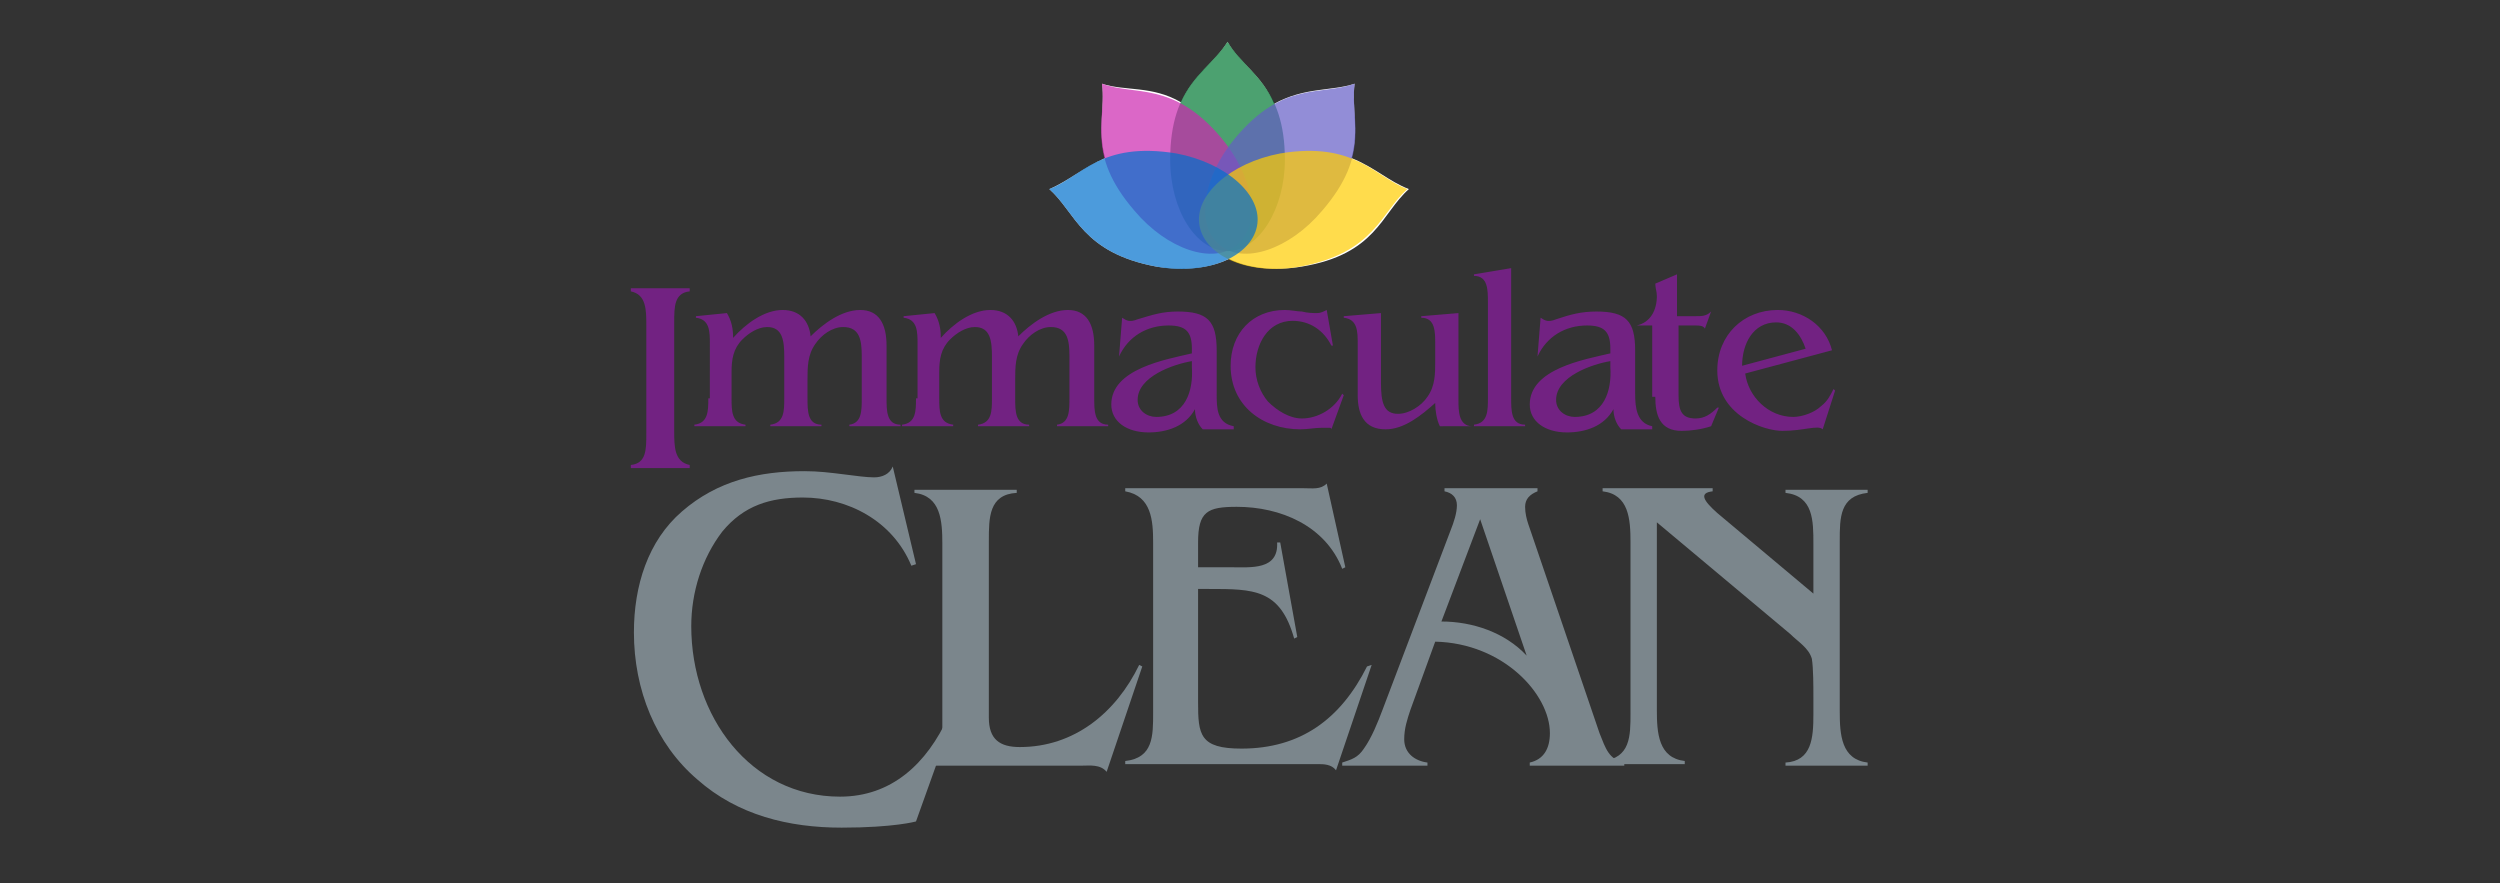 <?xml version="1.0" encoding="utf-8"?>
<!-- Generator: Adobe Illustrator 22.0.0, SVG Export Plug-In . SVG Version: 6.00 Build 0)  -->
<svg version="1.1" id="Layer_1" xmlns="http://www.w3.org/2000/svg" xmlns:xlink="http://www.w3.org/1999/xlink" x="0px" y="0px"
	 viewBox="0 0 161.3 57" style="enable-background:new 0 0 161.3 57;" xml:space="preserve">
<rect x="0" y="0" width="161.3" height="57" fill="#333333" stroke="none"/>
<style type="text/css">
	.st0{fill:#1CAEE5;}
	.st1{fill:#231F20;}
	.st2{fill:#FFFFFF;}
	.st3{fill:#7B868C;}
	.st4{fill:#722282;}
	.st5{opacity:0.7;fill-rule:evenodd;clip-rule:evenodd;fill:#007934;}
	.st6{opacity:0.7;fill-rule:evenodd;clip-rule:evenodd;fill:#CC27B0;}
	.st7{opacity:0.7;fill-rule:evenodd;clip-rule:evenodd;fill:#655DC6;}
	.st8{opacity:0.7;fill-rule:evenodd;clip-rule:evenodd;fill:#FFCD00;}
	.st9{opacity:0.7;fill-rule:evenodd;clip-rule:evenodd;fill:#0071CE;}
	.st10{fill:#E1251B;}
	.st11{fill:#191D1E;}
	.st12{fill:#1C1C1C;}
	.st13{fill:#AD976E;}
	.st14{fill:#282828;}
	.st15{fill:#6F1D46;}
	.st16{fill:#C92C99;}
	.st17{fill:#464646;}
	.st18{fill:#EF4723;}
	.st19{clip-path:url(#SVGID_6_);fill:#F15E24;}
	.st20{clip-path:url(#SVGID_8_);fill:#EF4723;}
	.st21{fill-rule:evenodd;clip-rule:evenodd;fill:#FFFFFF;stroke:#FFFFFF;stroke-width:2;stroke-miterlimit:3.864;}
	.st22{fill-rule:evenodd;clip-rule:evenodd;fill:#008C44;}
	.st23{fill-rule:evenodd;clip-rule:evenodd;fill:#FFFFFF;}
	.st24{fill:#95C04A;}
</style>
<g>
	<path class="st2" d="M87.2,10.2c0.5-1.8,0-3.3,0.2-4.8c-1.5,0.5-3.2,0.2-5.2,1.3c-0.8-1.9-2.2-2.6-3-4c-0.8,1.3-2.2,2.1-3,3.9
		c-1.9-1.1-3.6-0.7-5.1-1.2c0.2,1.5-0.3,2.9,0.2,4.8c-1.4,0.6-2.4,1.5-3.6,2c1.7,1.5,2.1,4.1,6.9,5c1.8,0.3,3.5,0.1,4.7-0.5
		c1.2,0.6,2.9,0.8,4.7,0.5c4.8-0.8,5.1-3.4,6.9-5C89.6,11.7,88.7,10.8,87.2,10.2z"/>
	<path class="st3" d="M59.1,53l2.4-6.7l-0.3-0.1c-1.4,3.1-3.7,5.2-7,5.2c-5.8,0-9.6-5.2-9.6-11c0-2.2,0.7-4.4,2-6.1
		c1.4-1.7,3.1-2.2,5.2-2.2c2.9,0,5.8,1.5,7,4.4l0.3-0.1l-1.5-6.3c-0.2,0.5-0.7,0.7-1.2,0.7c-0.5,0-1.2-0.1-2-0.2
		c-0.8-0.1-1.6-0.2-2.5-0.2c-2.9,0-5.6,0.6-7.9,2.6c-2.2,1.9-3.1,4.8-3.1,7.8c0,3.7,1.4,7.2,4.1,9.5c2.6,2.3,5.9,3.1,9.3,3.1
		S59.1,53,59.1,53z"/>
	<path class="st3" d="M117,38.3l-6.2-5.2c-0.9-0.8-1.2-1.3-0.3-1.4v-0.2h-7.1v0.2c1.7,0.2,1.8,1.8,1.8,3.3v11c0,1.5,0,2.9-1.8,3.1
		v0.2h5.3v-0.2c-1.7-0.2-1.8-1.8-1.8-3.3V33.7l8.6,7.2c0.5,0.5,1.2,0.9,1.4,1.6c0.1,0.6,0.1,1.8,0.1,2.5v1.1c0,1.5-0.1,3-1.8,3.1
		v0.2h5.3v-0.2c-1.7-0.2-1.8-1.8-1.8-3.3v-11c0-1.5,0-2.9,1.8-3.1v-0.2h-5.3v0.2c1.8,0.2,1.8,1.8,1.8,3.3V38.3z"/>
	<path class="st3" d="M103.2,47.3l-4.6-13.5c-0.1-0.3-0.2-0.7-0.2-1.1c0-0.5,0.3-0.8,0.8-1v-0.2h-6v0.2c0.5,0.1,0.8,0.4,0.8,0.9
		c0,0.5-0.2,1.1-0.4,1.6l-4.4,11.6c-0.3,0.8-0.7,1.8-1.2,2.5c-0.4,0.6-0.8,0.7-1.4,0.9v0.2h5.5v-0.2c-0.8-0.1-1.5-0.6-1.5-1.5
		c0-0.7,0.2-1.3,0.4-1.9l1.6-4.4c4.4,0.1,7.4,3.4,7.4,5.9c0,1-0.4,1.7-1.3,1.9v0.2h6.1v-0.2C103.8,49,103.6,48.3,103.2,47.3z
		 M93,40.1l2.5-6.6l3,8.8C97.1,40.8,95,40.1,93,40.1z"/>
	<path class="st3" d="M85.6,31.2c-0.4,0.4-0.9,0.3-1.5,0.3H72.6v0.2c1.7,0.3,1.8,1.9,1.8,3.3v11c0,1.5,0,2.9-1.8,3.1v0.2H85
		c0.4,0,0.9,0,1.2,0.4l2.3-6.8L88.2,43c-1.7,3.4-4.3,5.3-8.1,5.3c-2.7,0-2.8-0.9-2.8-3v-7.3H78c2.9,0,4.6,0,5.5,3.2l0.2-0.1
		l-1.1-6.1L82.4,35c0.1,1.8-1.7,1.6-3,1.6h-2.1v-1.6c0-2,0.6-2.3,2.5-2.3c2.8,0,5.7,1.2,6.8,4l0.2-0.1L85.6,31.2z"/>
	<path class="st3" d="M63.8,34.9c0-1.5,0-3,1.8-3.1v-0.2H59v0.2c1.7,0.2,1.8,1.8,1.8,3.3v12.5l-0.9,1.6v0.2h9.9
		c0.5,0,1.2-0.1,1.6,0.4l2.3-6.8l-0.2-0.1c-1.5,3.1-4.2,5.3-7.7,5.3c-1.3,0-2-0.5-2-1.9V34.9z"/>
	<path class="st4" d="M43.5,20.8c0-1,0-1.9,1-2v-0.2h-3.8v0.2c1,0.2,1,1.2,1,2.2V28c0,1,0,1.9-1,2v0.2h3.8V30c-1-0.2-1-1.2-1-2.2
		V20.8z"/>
	<path class="st4" d="M112.4,23.6c0-1.4,0.7-2.8,2.2-2.8c1,0,1.6,0.8,1.9,1.7L112.4,23.6z M118.2,22.6c-0.4-1.6-1.9-2.6-3.5-2.6
		c-2.2,0-3.9,1.6-3.9,3.9c0,2.9,3,3.9,4.2,3.9c1.4,0,2.3-0.4,2.6-0.1l0.8-2.5l-0.1-0.1c-0.2,0.4-0.4,0.8-0.8,1.1
		c-0.4,0.4-1.2,0.7-1.8,0.7c-1.6,0-2.9-1.3-3.1-2.8L118.2,22.6z M106.8,25.6c0,1.2,0.3,2.2,1.7,2.2c0.6,0,1.3-0.1,1.9-0.3l0.5-1.2
		l-0.1,0c-0.4,0.4-0.8,0.7-1.4,0.7c-0.9,0-1.1-0.5-1.1-1.5V21h1.1c0.2,0,0.5,0,0.6,0.2l0.4-1.1c-0.3,0.3-0.6,0.3-1,0.3h-1.2v-2.7
		l-1.4,0.6c0,0.3,0.1,0.5,0.1,0.8c0,0.9-0.4,1.7-1.3,1.9V21h1V25.6z M103.9,23.7c0.1,1.5-0.4,3.2-2.3,3.2c-0.6,0-1.2-0.4-1.2-1.1
		c0-1.5,2.3-2.3,3.5-2.5V23.7z M106.6,27.6v-0.1c-1-0.2-1.1-1.2-1.1-2.1v-2.8c0-1.9-0.6-2.5-2.5-2.5c-1,0-1.7,0.2-2.6,0.5
		c-0.5,0.2-0.7,0.1-1-0.1l-0.2,2.5c0.6-1.3,1.8-2,3.2-2c1.1,0,1.5,0.4,1.5,1.5v0.3c-1.7,0.4-5.2,1-5.2,3.3c0,1.1,1,1.8,2.4,1.8
		c1.2,0,2.4-0.4,3-1.5c0,0.5,0.2,1,0.5,1.3H106.6z M95.1,17.7v0.1c0.9,0,0.9,0.9,0.9,1.7v6.2c0,0.8,0,1.6-0.9,1.7v0.1h3.3v-0.1
		c-0.9,0-0.9-0.9-0.9-1.7v-8.4L95.1,17.7z M95,27.6v-0.1c-0.9,0-0.9-1-0.9-1.7v-5.6l-2.4,0.2v0.1c0.9,0,0.9,0.9,0.9,1.7v1.1
		c0,0.8,0,1.6-0.5,2.3c-0.4,0.6-1.2,1.1-1.9,1.1c-0.9,0-1.1-0.7-1.1-2v-4.5l-2.4,0.2v0.1c0.9,0.1,0.9,0.9,0.9,1.7v3.3
		c0,1.2,0.4,2.2,1.8,2.2c1.2,0,2.3-0.9,3.2-1.7c0,0.5,0.1,1.1,0.3,1.5H95z M86.7,25.5l-0.1-0.1C86.1,26.4,85,27,84,27
		c-0.8,0-1.6-0.5-2.2-1.1c-0.5-0.6-0.8-1.4-0.8-2.2c0-1.5,0.8-3,2.4-3c1.1,0,2,0.6,2.5,1.6l0.1,0L85.6,20c-0.2,0.1-0.4,0.2-0.6,0.2
		c-0.3,0-0.6,0-1-0.1c-0.3,0-0.7-0.1-1.1-0.1c-2.1,0-3.5,1.5-3.5,3.6c0,2.6,2.1,4.1,4.5,4.1c0.5,0,0.9-0.1,1.4-0.1l0.3,0
		c0.1,0,0.1,0,0.2,0c0,0,0.1,0,0.1,0.1L86.7,25.5z M76.9,23.7c0.1,1.5-0.4,3.2-2.3,3.2c-0.6,0-1.2-0.4-1.2-1.1
		c0-1.5,2.3-2.3,3.5-2.5V23.7z M79.6,27.6v-0.1c-1.1-0.2-1.1-1.2-1.1-2.1v-2.8c0-1.9-0.6-2.5-2.5-2.5c-1,0-1.6,0.2-2.6,0.5
		c-0.5,0.2-0.7,0.1-1-0.1l-0.2,2.5c0.6-1.3,1.8-2,3.2-2c1.1,0,1.5,0.4,1.5,1.5v0.3c-1.7,0.4-5.2,1-5.2,3.3c0,1.1,1,1.8,2.4,1.8
		c1.2,0,2.4-0.4,3-1.5c0,0.5,0.2,1,0.5,1.3H79.6z M59.1,25.7c0,0.8,0,1.6-0.9,1.7v0.1h3.3v-0.1c-0.9-0.1-0.9-0.9-0.9-1.7v-1.7
		c0-0.8,0.1-1.5,0.7-2.1c0.4-0.4,1-0.8,1.6-0.8c1,0,1.1,0.9,1.1,1.9v2.7c0,0.8,0,1.6-0.9,1.7v0.1h3.3v-0.1c-0.9,0-0.9-0.9-0.9-1.7
		v-1.2c0-0.8,0-1.6,0.5-2.3c0.4-0.6,1.1-1.1,1.8-1.1c1.1,0,1.2,0.9,1.2,1.9v2.7c0,0.8,0,1.6-0.8,1.7v0.1h3.3v-0.1
		c-0.9,0-0.9-0.9-0.9-1.7v-3.4c0-1.4-0.5-2.3-1.7-2.3c-1.2,0-2.4,0.9-3.2,1.7c-0.1-1-0.7-1.7-1.8-1.7c-1.2,0-2.4,0.9-3.2,1.8
		c0-0.6-0.1-1.1-0.4-1.6l-2,0.2v0.1c0.9,0.1,0.9,0.9,0.9,1.7V25.7z M45.7,25.7c0,0.8,0,1.6-0.9,1.7v0.1h3.3v-0.1
		c-0.9-0.1-0.9-0.9-0.9-1.7v-1.7c0-0.8,0.1-1.5,0.7-2.1c0.4-0.4,1-0.8,1.6-0.8c1,0,1.1,0.9,1.1,1.9v2.7c0,0.8,0,1.6-0.9,1.7v0.1h3.3
		v-0.1c-0.9,0-0.9-0.9-0.9-1.7v-1.2c0-0.8,0-1.6,0.5-2.3c0.4-0.6,1.1-1.1,1.8-1.1c1.1,0,1.2,0.9,1.2,1.9v2.7c0,0.8,0,1.6-0.8,1.7
		v0.1h3.3v-0.1c-0.9,0-0.9-0.9-0.9-1.7v-3.4c0-1.4-0.5-2.3-1.7-2.3c-1.2,0-2.4,0.9-3.2,1.7c-0.1-1-0.7-1.7-1.8-1.7
		c-1.2,0-2.4,0.9-3.2,1.8c0-0.6-0.1-1.1-0.4-1.6l-2,0.2v0.1c0.9,0.1,0.9,0.9,0.9,1.7V25.7z"/>
	<path class="st5" d="M79.2,2.7c-1.2,1.9-3.7,2.7-3.7,7.6c0,3.3,1.7,5.9,3.7,5.9c2,0,3.7-2.7,3.7-5.9C82.9,5.5,80.4,4.7,79.2,2.7z"
		/>
	<path class="st6" d="M71.1,5.4c0.3,2.3-1.1,4.5,2.1,8.2c2.1,2.5,5.1,3.5,6.6,2.2c1.6-1.3,1.1-4.4-1-6.9C75.7,5.2,73.2,6.2,71.1,5.4
		z"/>
	<path class="st7" d="M87.4,5.4c-0.3,2.3,1.1,4.5-2.1,8.2c-2.1,2.5-5.1,3.5-6.6,2.2c-1.6-1.3-1.1-4.4,1-6.9
		C82.8,5.2,85.2,6.2,87.4,5.4z"/>
	<path class="st8" d="M90.8,12.2c-1.7,1.5-2.1,4.1-6.9,5c-3.2,0.6-6.1-0.6-6.5-2.6c-0.4-2,2-4.1,5.2-4.7
		C87.4,9.1,88.7,11.4,90.8,12.2z"/>
	<path class="st9" d="M67.7,12.2c1.7,1.5,2.1,4.1,6.9,5c3.2,0.6,6.1-0.6,6.5-2.6c0.4-2-2-4.1-5.2-4.7C71,9.1,69.8,11.4,67.7,12.2z"
		/>
</g>
</svg>

